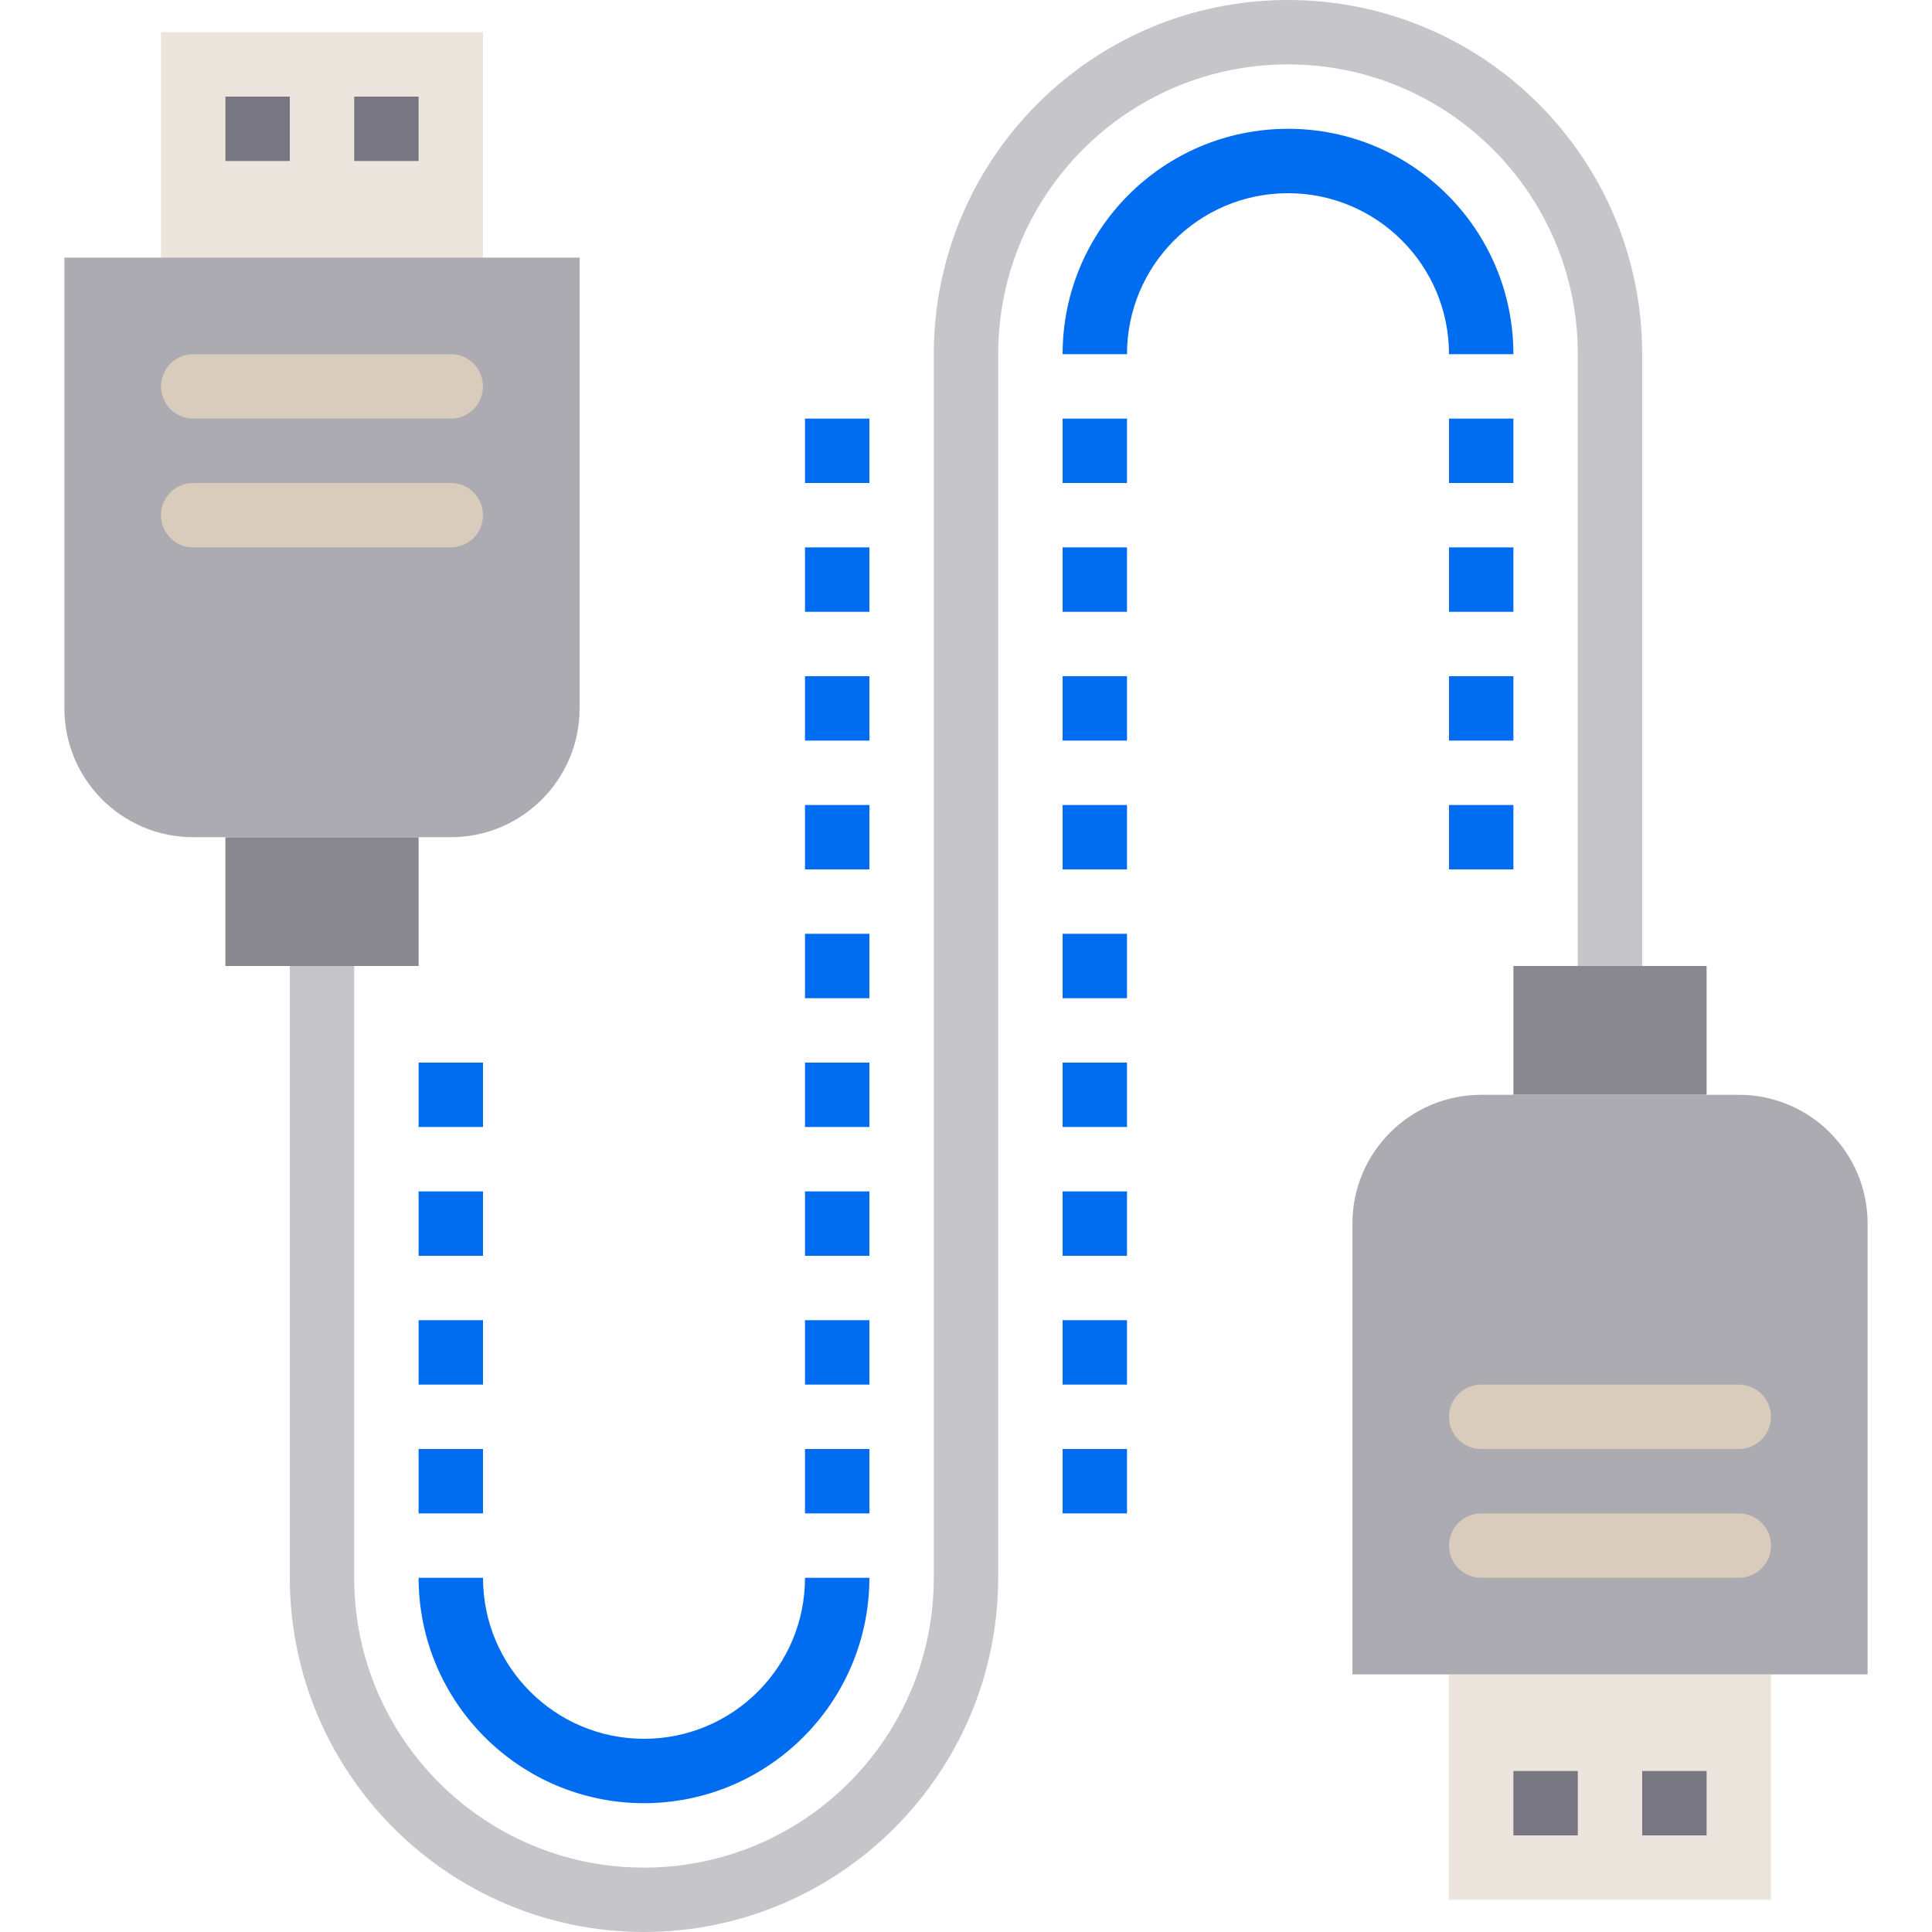 <svg xmlns="http://www.w3.org/2000/svg" height="480pt" version="1.1" viewBox="-16 0 480 480" width="480pt">
<g id="surface1">
<path d="M 24 8 L 24 64 L 104 64 L 104 8 Z M 40 32 Z M 72 32 Z M 72 32 " style=" stroke:none;fill-rule:nonzero;fill:rgb(92.157%,89.804%,86.667%);fill-opacity:1;" />
<path d="M 40 240 L 88 240 L 88 208 L 40 208 Z M 40 240 " style=" stroke:none;fill-rule:nonzero;fill:rgb(53.725%,53.333%,56.471%);fill-opacity:1;" />
<path d="M 0 64 L 0 176 C 0 193.672 14.328 208 32 208 L 96 208 C 113.672 208 128 193.672 128 176 L 128 64 Z M 96 96 Z M 96 128 Z M 96 128 " style=" stroke:none;fill-rule:nonzero;fill:rgb(67.451%,67.059%,69.412%);fill-opacity:1;" />
<path d="M 344 472 L 424 472 L 424 416 L 344 416 Z M 408 448 Z M 376 448 Z M 376 448 " style=" stroke:none;fill-rule:nonzero;fill:rgb(92.157%,89.804%,86.667%);fill-opacity:1;" />
<path d="M 360 272 L 408 272 L 408 240 L 360 240 Z M 360 272 " style=" stroke:none;fill-rule:nonzero;fill:rgb(53.725%,53.333%,56.471%);fill-opacity:1;" />
<path d="M 352 272 C 334.328 272 320 286.328 320 304 L 320 416 L 448 416 L 448 304 C 448 286.328 433.672 272 416 272 Z M 352 384 Z M 416 352 Z M 416 352 " style=" stroke:none;fill-rule:nonzero;fill:rgb(67.451%,67.059%,69.412%);fill-opacity:1;" />
<path d="M 144 480 C 95.422 479.941 56.059 440.578 56 392 L 56 240 L 72 240 L 72 392 C 72 431.766 104.234 464 144 464 C 183.766 464 216 431.766 216 392 L 216 88 C 216 39.398 255.398 0 304 0 C 352.602 0 392 39.398 392 88 L 392 240 L 376 240 L 376 88 C 376 48.234 343.766 16 304 16 C 264.234 16 232 48.234 232 88 L 232 392 C 231.941 440.578 192.578 479.941 144 480 Z M 144 480 " style=" stroke:none;fill-rule:nonzero;fill:rgb(77.647%,77.255%,79.216%);fill-opacity:1;" />
<path d="M 144 448 C 113.086 447.965 88.035 422.914 88 392 L 104 392 C 104 414.09 121.91 432 144 432 C 166.09 432 184 414.09 184 392 L 200 392 C 199.965 422.914 174.914 447.965 144 448 Z M 144 448 " style=" stroke:none;fill-rule:nonzero;fill:rgb(0%,42.745%,94.118%);fill-opacity:1;" />
<path d="M 360 88 L 344 88 C 344 65.91 326.09 48 304 48 C 281.91 48 264 65.91 264 88 L 248 88 C 248 57.07 273.07 32 304 32 C 334.93 32 360 57.07 360 88 Z M 360 88 " style=" stroke:none;fill-rule:nonzero;fill:rgb(0%,42.745%,94.118%);fill-opacity:1;" />
<path d="M 40 24 L 56 24 L 56 40 L 40 40 Z M 40 24 " style=" stroke:none;fill-rule:nonzero;fill:rgb(47.059%,46.275%,50.196%);fill-opacity:1;" />
<path d="M 72 24 L 88 24 L 88 40 L 72 40 Z M 72 24 " style=" stroke:none;fill-rule:nonzero;fill:rgb(47.059%,46.275%,50.196%);fill-opacity:1;" />
<path d="M 96 104 L 32 104 C 27.582 104 24 100.418 24 96 C 24 91.582 27.582 88 32 88 L 96 88 C 100.418 88 104 91.582 104 96 C 104 100.418 100.418 104 96 104 Z M 96 104 " style=" stroke:none;fill-rule:nonzero;fill:rgb(85.098%,80%,73.725%);fill-opacity:1;" />
<path d="M 96 136 L 32 136 C 27.582 136 24 132.418 24 128 C 24 123.582 27.582 120 32 120 L 96 120 C 100.418 120 104 123.582 104 128 C 104 132.418 100.418 136 96 136 Z M 96 136 " style=" stroke:none;fill-rule:nonzero;fill:rgb(85.098%,80%,73.725%);fill-opacity:1;" />
<path d="M 360 440 L 376 440 L 376 456 L 360 456 Z M 360 440 " style=" stroke:none;fill-rule:nonzero;fill:rgb(47.059%,46.275%,50.196%);fill-opacity:1;" />
<path d="M 392 440 L 408 440 L 408 456 L 392 456 Z M 392 440 " style=" stroke:none;fill-rule:nonzero;fill:rgb(47.059%,46.275%,50.196%);fill-opacity:1;" />
<path d="M 416 392 L 352 392 C 347.582 392 344 388.418 344 384 C 344 379.582 347.582 376 352 376 L 416 376 C 420.418 376 424 379.582 424 384 C 424 388.418 420.418 392 416 392 Z M 416 392 " style=" stroke:none;fill-rule:nonzero;fill:rgb(85.098%,80%,73.725%);fill-opacity:1;" />
<path d="M 416 360 L 352 360 C 347.582 360 344 356.418 344 352 C 344 347.582 347.582 344 352 344 L 416 344 C 420.418 344 424 347.582 424 352 C 424 356.418 420.418 360 416 360 Z M 416 360 " style=" stroke:none;fill-rule:nonzero;fill:rgb(85.098%,80%,73.725%);fill-opacity:1;" />
<path d="M 344 104 L 360 104 L 360 120 L 344 120 Z M 344 104 " style=" stroke:none;fill-rule:nonzero;fill:rgb(0%,42.745%,94.118%);fill-opacity:1;" />
<path d="M 344 136 L 360 136 L 360 152 L 344 152 Z M 344 136 " style=" stroke:none;fill-rule:nonzero;fill:rgb(0%,42.745%,94.118%);fill-opacity:1;" />
<path d="M 344 168 L 360 168 L 360 184 L 344 184 Z M 344 168 " style=" stroke:none;fill-rule:nonzero;fill:rgb(0%,42.745%,94.118%);fill-opacity:1;" />
<path d="M 344 200 L 360 200 L 360 216 L 344 216 Z M 344 200 " style=" stroke:none;fill-rule:nonzero;fill:rgb(0%,42.745%,94.118%);fill-opacity:1;" />
<path d="M 248 104 L 264 104 L 264 120 L 248 120 Z M 248 104 " style=" stroke:none;fill-rule:nonzero;fill:rgb(0%,42.745%,94.118%);fill-opacity:1;" />
<path d="M 248 136 L 264 136 L 264 152 L 248 152 Z M 248 136 " style=" stroke:none;fill-rule:nonzero;fill:rgb(0%,42.745%,94.118%);fill-opacity:1;" />
<path d="M 248 168 L 264 168 L 264 184 L 248 184 Z M 248 168 " style=" stroke:none;fill-rule:nonzero;fill:rgb(0%,42.745%,94.118%);fill-opacity:1;" />
<path d="M 248 200 L 264 200 L 264 216 L 248 216 Z M 248 200 " style=" stroke:none;fill-rule:nonzero;fill:rgb(0%,42.745%,94.118%);fill-opacity:1;" />
<path d="M 248 232 L 264 232 L 264 248 L 248 248 Z M 248 232 " style=" stroke:none;fill-rule:nonzero;fill:rgb(0%,42.745%,94.118%);fill-opacity:1;" />
<path d="M 248 264 L 264 264 L 264 280 L 248 280 Z M 248 264 " style=" stroke:none;fill-rule:nonzero;fill:rgb(0%,42.745%,94.118%);fill-opacity:1;" />
<path d="M 248 296 L 264 296 L 264 312 L 248 312 Z M 248 296 " style=" stroke:none;fill-rule:nonzero;fill:rgb(0%,42.745%,94.118%);fill-opacity:1;" />
<path d="M 248 328 L 264 328 L 264 344 L 248 344 Z M 248 328 " style=" stroke:none;fill-rule:nonzero;fill:rgb(0%,42.745%,94.118%);fill-opacity:1;" />
<path d="M 248 360 L 264 360 L 264 376 L 248 376 Z M 248 360 " style=" stroke:none;fill-rule:nonzero;fill:rgb(0%,42.745%,94.118%);fill-opacity:1;" />
<path d="M 184 104 L 200 104 L 200 120 L 184 120 Z M 184 104 " style=" stroke:none;fill-rule:nonzero;fill:rgb(0%,42.745%,94.118%);fill-opacity:1;" />
<path d="M 184 136 L 200 136 L 200 152 L 184 152 Z M 184 136 " style=" stroke:none;fill-rule:nonzero;fill:rgb(0%,42.745%,94.118%);fill-opacity:1;" />
<path d="M 184 168 L 200 168 L 200 184 L 184 184 Z M 184 168 " style=" stroke:none;fill-rule:nonzero;fill:rgb(0%,42.745%,94.118%);fill-opacity:1;" />
<path d="M 184 200 L 200 200 L 200 216 L 184 216 Z M 184 200 " style=" stroke:none;fill-rule:nonzero;fill:rgb(0%,42.745%,94.118%);fill-opacity:1;" />
<path d="M 184 232 L 200 232 L 200 248 L 184 248 Z M 184 232 " style=" stroke:none;fill-rule:nonzero;fill:rgb(0%,42.745%,94.118%);fill-opacity:1;" />
<path d="M 184 264 L 200 264 L 200 280 L 184 280 Z M 184 264 " style=" stroke:none;fill-rule:nonzero;fill:rgb(0%,42.745%,94.118%);fill-opacity:1;" />
<path d="M 184 296 L 200 296 L 200 312 L 184 312 Z M 184 296 " style=" stroke:none;fill-rule:nonzero;fill:rgb(0%,42.745%,94.118%);fill-opacity:1;" />
<path d="M 184 328 L 200 328 L 200 344 L 184 344 Z M 184 328 " style=" stroke:none;fill-rule:nonzero;fill:rgb(0%,42.745%,94.118%);fill-opacity:1;" />
<path d="M 184 360 L 200 360 L 200 376 L 184 376 Z M 184 360 " style=" stroke:none;fill-rule:nonzero;fill:rgb(0%,42.745%,94.118%);fill-opacity:1;" />
<path d="M 88 264 L 104 264 L 104 280 L 88 280 Z M 88 264 " style=" stroke:none;fill-rule:nonzero;fill:rgb(0%,42.745%,94.118%);fill-opacity:1;" />
<path d="M 88 296 L 104 296 L 104 312 L 88 312 Z M 88 296 " style=" stroke:none;fill-rule:nonzero;fill:rgb(0%,42.745%,94.118%);fill-opacity:1;" />
<path d="M 88 328 L 104 328 L 104 344 L 88 344 Z M 88 328 " style=" stroke:none;fill-rule:nonzero;fill:rgb(0%,42.745%,94.118%);fill-opacity:1;" />
<path d="M 88 360 L 104 360 L 104 376 L 88 376 Z M 88 360 " style=" stroke:none;fill-rule:nonzero;fill:rgb(0%,42.745%,94.118%);fill-opacity:1;" />
</g>
</svg>